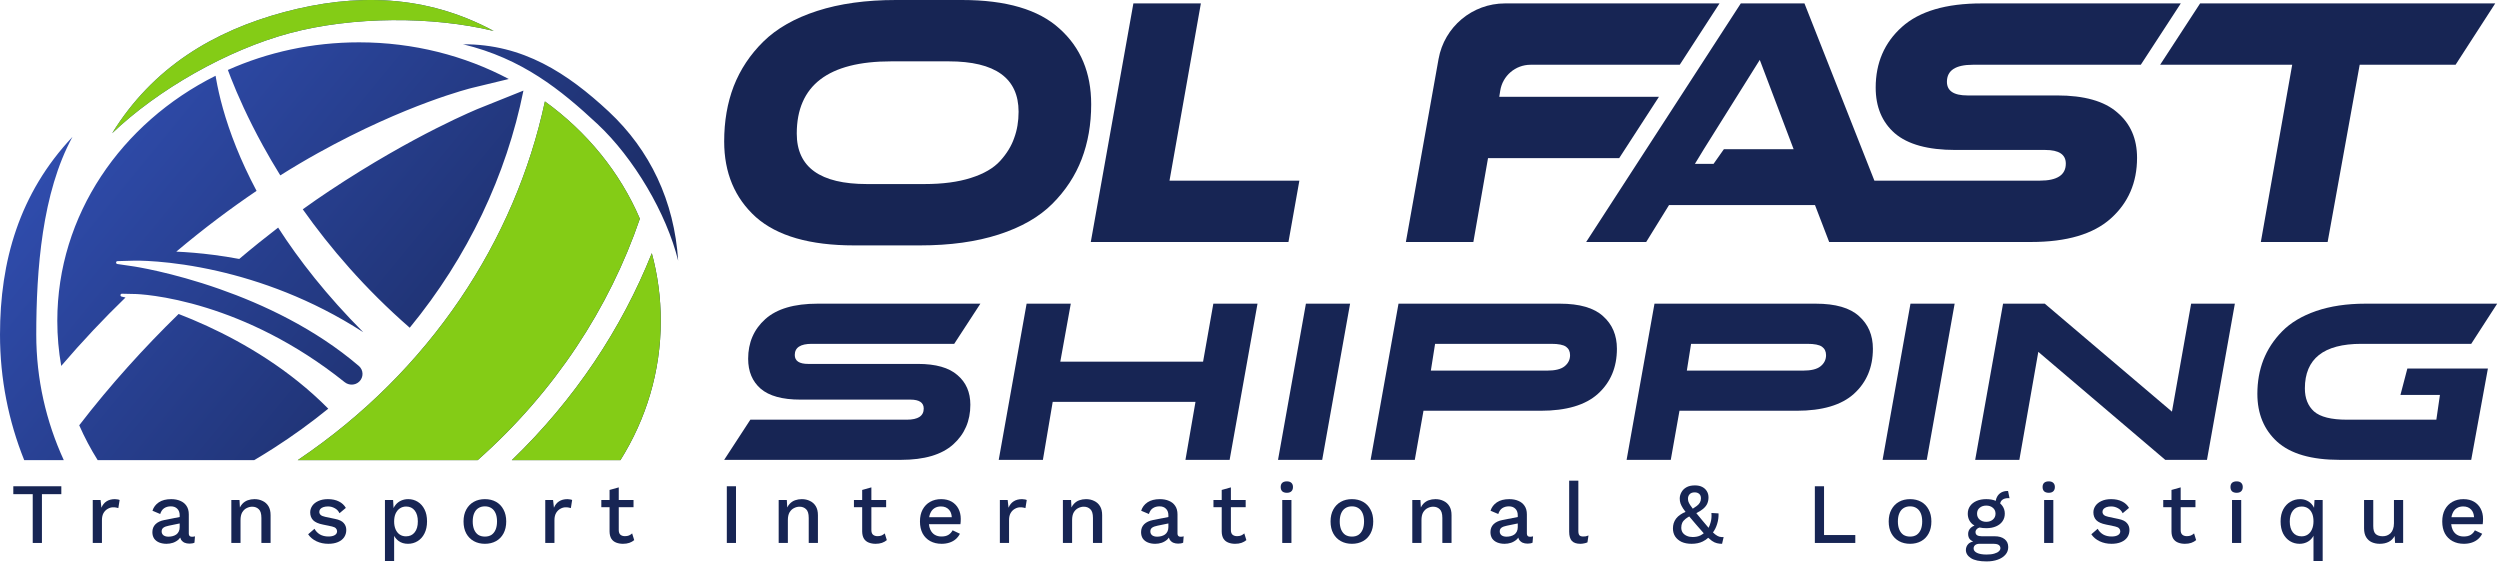 <svg xmlns="http://www.w3.org/2000/svg" width="200" height="46" viewBox="0 0 200 46" fill="none"><path d="M126.268 38.454V42.474C126.268 42.643 126.298 42.76 126.357 42.824C126.417 42.888 126.515 42.92 126.653 42.92C126.735 42.92 126.804 42.916 126.859 42.907C126.918 42.893 126.992 42.87 127.079 42.838L126.996 43.388C126.918 43.424 126.829 43.452 126.728 43.47C126.627 43.493 126.527 43.504 126.426 43.504C126.119 43.504 125.892 43.426 125.746 43.271C125.604 43.11 125.533 42.865 125.533 42.535V38.454H126.268Z" fill="#172554"></path><path d="M163.531 39.306C163.618 39.384 163.742 39.423 163.902 39.423C164.058 39.423 164.177 39.384 164.259 39.306C164.346 39.224 164.39 39.109 164.39 38.962C164.39 38.816 164.346 38.704 164.259 38.626C164.177 38.548 164.058 38.509 163.902 38.509C163.742 38.509 163.618 38.548 163.531 38.626C163.448 38.704 163.407 38.816 163.407 38.962C163.407 39.109 163.448 39.224 163.531 39.306Z" fill="#172554"></path><path d="M164.266 43.436V40H163.531V43.436H164.266Z" fill="#172554"></path><path d="M178.933 39.423C178.773 39.423 178.649 39.384 178.562 39.306C178.479 39.224 178.438 39.109 178.438 38.962C178.438 38.816 178.479 38.704 178.562 38.626C178.649 38.548 178.773 38.509 178.933 38.509C179.089 38.509 179.208 38.548 179.29 38.626C179.377 38.704 179.421 38.816 179.421 38.962C179.421 39.109 179.377 39.224 179.29 39.306C179.208 39.384 179.089 39.423 178.933 39.423Z" fill="#172554"></path><path d="M179.297 40V43.436H178.562V40H179.297Z" fill="#172554"></path><path fill-rule="evenodd" clip-rule="evenodd" d="M185.079 42.858V44.879H185.814V40H185.161L185.124 40.624C185.087 40.54 185.039 40.462 184.982 40.392C184.872 40.245 184.733 40.133 184.563 40.055C184.398 39.972 184.215 39.931 184.013 39.931C183.729 39.931 183.468 40.002 183.23 40.144C182.992 40.282 182.802 40.483 182.66 40.749C182.518 41.015 182.447 41.335 182.447 41.711C182.447 42.087 182.513 42.41 182.646 42.68C182.784 42.945 182.967 43.149 183.196 43.291C183.425 43.433 183.681 43.504 183.965 43.504C184.167 43.504 184.352 43.465 184.522 43.388C184.696 43.31 184.84 43.197 184.955 43.051C185.003 42.991 185.045 42.927 185.079 42.858ZM184.625 42.762C184.483 42.858 184.316 42.907 184.123 42.907C183.826 42.907 183.594 42.801 183.429 42.59C183.265 42.38 183.182 42.089 183.182 41.718C183.182 41.347 183.267 41.056 183.436 40.845C183.606 40.63 183.839 40.522 184.137 40.522C184.325 40.522 184.49 40.568 184.632 40.66C184.774 40.751 184.884 40.884 184.962 41.058C185.04 41.232 185.079 41.447 185.079 41.704C185.079 41.951 185.037 42.167 184.955 42.35C184.877 42.529 184.767 42.666 184.625 42.762Z" fill="#172554"></path><path fill-rule="evenodd" clip-rule="evenodd" d="M197.111 43.504C196.767 43.504 196.465 43.433 196.204 43.291C195.943 43.149 195.739 42.945 195.592 42.68C195.45 42.41 195.379 42.089 195.379 41.718C195.379 41.347 195.45 41.028 195.592 40.763C195.739 40.492 195.94 40.286 196.197 40.144C196.453 40.002 196.744 39.931 197.07 39.931C197.404 39.931 197.688 40 197.922 40.137C198.155 40.275 198.334 40.463 198.457 40.701C198.581 40.939 198.643 41.209 198.643 41.512C198.643 41.594 198.641 41.672 198.636 41.745C198.632 41.819 198.625 41.883 198.616 41.938H196.097C196.114 42.104 196.152 42.251 196.211 42.377C196.293 42.556 196.41 42.691 196.561 42.783C196.712 42.874 196.891 42.92 197.097 42.92C197.326 42.92 197.512 42.877 197.654 42.79C197.796 42.703 197.908 42.581 197.99 42.425L198.574 42.7C198.492 42.865 198.38 43.01 198.238 43.133C198.1 43.252 197.935 43.344 197.743 43.408C197.55 43.472 197.34 43.504 197.111 43.504ZM196.204 41.065C196.164 41.157 196.134 41.26 196.114 41.374H197.925C197.908 41.116 197.832 40.914 197.695 40.77C197.539 40.6 197.326 40.515 197.056 40.515C196.859 40.515 196.687 40.561 196.54 40.653C196.394 40.744 196.282 40.882 196.204 41.065Z" fill="#172554"></path><path d="M190.376 43.504C190.151 43.504 189.943 43.463 189.751 43.381C189.563 43.298 189.412 43.165 189.297 42.982C189.183 42.799 189.125 42.561 189.125 42.267V40H189.861V42.082C189.861 42.394 189.927 42.609 190.06 42.728C190.193 42.842 190.378 42.9 190.616 42.9C190.731 42.9 190.841 42.881 190.946 42.845C191.056 42.803 191.155 42.742 191.242 42.659C191.329 42.572 191.395 42.462 191.441 42.329C191.491 42.197 191.516 42.041 191.516 41.862V40H192.252V43.436H191.606L191.571 42.879C191.452 43.094 191.292 43.252 191.09 43.353C190.889 43.454 190.651 43.504 190.376 43.504Z" fill="#172554"></path><path d="M174.454 40V38.99L173.719 39.196V40H173.059V40.577H173.719V42.529C173.723 42.762 173.771 42.952 173.863 43.099C173.955 43.241 174.083 43.344 174.248 43.408C174.413 43.472 174.594 43.504 174.791 43.504C174.979 43.504 175.148 43.479 175.299 43.429C175.455 43.374 175.585 43.3 175.691 43.209L175.526 42.673C175.448 42.742 175.363 42.797 175.272 42.838C175.18 42.874 175.072 42.893 174.949 42.893C174.798 42.893 174.676 42.854 174.585 42.776C174.498 42.698 174.454 42.574 174.454 42.405V40.577H175.636V40H174.454Z" fill="#172554"></path><path d="M168.921 43.504C168.577 43.504 168.263 43.438 167.979 43.305C167.695 43.172 167.471 42.984 167.306 42.742L167.814 42.302C167.915 42.49 168.06 42.641 168.247 42.755C168.44 42.865 168.669 42.92 168.934 42.92C169.145 42.92 169.312 42.884 169.436 42.81C169.56 42.737 169.622 42.634 169.622 42.501C169.622 42.414 169.592 42.339 169.532 42.274C169.477 42.206 169.37 42.153 169.209 42.116L168.488 41.965C168.121 41.892 167.86 41.775 167.704 41.615C167.549 41.45 167.471 41.241 167.471 40.989C167.471 40.802 167.526 40.628 167.636 40.467C167.746 40.307 167.906 40.179 168.117 40.083C168.332 39.982 168.589 39.931 168.886 39.931C169.23 39.931 169.523 39.993 169.766 40.117C170.009 40.236 170.194 40.408 170.322 40.632L169.814 41.058C169.727 40.875 169.599 40.74 169.429 40.653C169.26 40.561 169.083 40.515 168.9 40.515C168.753 40.515 168.628 40.534 168.522 40.57C168.417 40.607 168.337 40.657 168.282 40.721C168.227 40.786 168.199 40.861 168.199 40.948C168.199 41.04 168.234 41.12 168.302 41.189C168.371 41.257 168.495 41.31 168.673 41.347L169.457 41.512C169.786 41.576 170.018 41.686 170.151 41.842C170.288 41.993 170.357 42.178 170.357 42.398C170.357 42.618 170.3 42.813 170.185 42.982C170.07 43.147 169.906 43.275 169.69 43.367C169.475 43.459 169.218 43.504 168.921 43.504Z" fill="#172554"></path><path fill-rule="evenodd" clip-rule="evenodd" d="M160.645 39.279L160.762 39.856H160.72C160.707 39.851 160.693 39.849 160.679 39.849C160.459 39.849 160.292 39.897 160.177 39.993C160.09 40.063 160.036 40.158 160.015 40.278C160.086 40.339 160.147 40.406 160.198 40.481C160.322 40.655 160.384 40.859 160.384 41.093C160.384 41.326 160.322 41.53 160.198 41.704C160.079 41.878 159.907 42.013 159.683 42.109C159.463 42.206 159.202 42.254 158.899 42.254C158.704 42.254 158.528 42.236 158.37 42.201C158.285 42.225 158.219 42.259 158.171 42.302C158.084 42.38 158.041 42.467 158.041 42.563C158.041 42.678 158.082 42.762 158.164 42.817C158.251 42.872 158.373 42.9 158.528 42.9H159.559C159.907 42.9 160.177 42.977 160.37 43.133C160.562 43.284 160.658 43.495 160.658 43.765C160.658 44.004 160.583 44.207 160.432 44.377C160.281 44.551 160.074 44.684 159.813 44.775C159.557 44.867 159.261 44.913 158.927 44.913C158.363 44.913 157.947 44.826 157.676 44.652C157.406 44.478 157.271 44.26 157.271 43.999C157.271 43.816 157.335 43.655 157.463 43.518C157.553 43.425 157.684 43.359 157.855 43.321C157.766 43.282 157.688 43.233 157.621 43.175C157.507 43.065 157.45 42.911 157.45 42.714C157.45 42.517 157.525 42.35 157.676 42.212C157.754 42.142 157.848 42.087 157.958 42.046C157.901 42.014 157.849 41.978 157.8 41.938C157.548 41.722 157.422 41.441 157.422 41.093C157.422 40.859 157.484 40.655 157.608 40.481C157.731 40.307 157.903 40.172 158.123 40.076C158.347 39.979 158.606 39.931 158.899 39.931C159.191 39.931 159.445 39.976 159.66 40.066C159.677 39.95 159.712 39.843 159.765 39.746C159.843 39.599 159.953 39.485 160.095 39.402C160.242 39.32 160.407 39.279 160.59 39.279H160.645ZM158.927 44.363C159.179 44.363 159.385 44.338 159.545 44.288C159.71 44.242 159.832 44.18 159.91 44.102C159.992 44.029 160.033 43.946 160.033 43.855C160.033 43.749 159.99 43.665 159.903 43.6C159.82 43.536 159.669 43.504 159.449 43.504H158.343C158.215 43.504 158.107 43.536 158.02 43.6C157.933 43.669 157.889 43.761 157.889 43.875C157.889 44.026 157.981 44.146 158.164 44.233C158.347 44.32 158.602 44.363 158.927 44.363ZM158.899 40.447C158.689 40.447 158.512 40.506 158.37 40.625C158.233 40.74 158.164 40.895 158.164 41.093C158.164 41.289 158.233 41.447 158.37 41.567C158.512 41.686 158.689 41.745 158.899 41.745C159.115 41.745 159.291 41.686 159.429 41.567C159.571 41.447 159.642 41.289 159.642 41.093C159.642 40.895 159.571 40.74 159.429 40.625C159.291 40.506 159.115 40.447 158.899 40.447Z" fill="#172554"></path><path fill-rule="evenodd" clip-rule="evenodd" d="M153.693 40.144C153.437 40.002 153.141 39.931 152.807 39.931C152.473 39.931 152.177 40.002 151.921 40.144C151.664 40.286 151.463 40.492 151.316 40.763C151.169 41.028 151.096 41.347 151.096 41.718C151.096 42.089 151.169 42.41 151.316 42.68C151.463 42.945 151.664 43.149 151.921 43.291C152.177 43.433 152.473 43.504 152.807 43.504C153.141 43.504 153.437 43.433 153.693 43.291C153.95 43.149 154.149 42.945 154.291 42.68C154.438 42.41 154.511 42.089 154.511 41.718C154.511 41.347 154.438 41.028 154.291 40.763C154.149 40.492 153.95 40.286 153.693 40.144ZM152.278 40.653C152.425 40.557 152.601 40.508 152.807 40.508C153.013 40.508 153.187 40.557 153.329 40.653C153.471 40.744 153.581 40.88 153.659 41.058C153.737 41.237 153.776 41.457 153.776 41.718C153.776 41.974 153.737 42.194 153.659 42.377C153.581 42.556 153.471 42.694 153.329 42.79C153.187 42.881 153.013 42.927 152.807 42.927C152.601 42.927 152.425 42.881 152.278 42.79C152.136 42.694 152.026 42.556 151.948 42.377C151.87 42.194 151.831 41.974 151.831 41.718C151.831 41.457 151.87 41.237 151.948 41.058C152.026 40.88 152.136 40.744 152.278 40.653Z" fill="#172554"></path><path d="M145.923 42.803H148.424V43.436H145.188V38.901H145.923V42.803Z" fill="#172554"></path><path fill-rule="evenodd" clip-rule="evenodd" d="M134.53 43.353C134.754 43.454 135.02 43.504 135.327 43.504C135.67 43.504 135.968 43.443 136.22 43.319C136.384 43.238 136.53 43.139 136.657 43.022C136.764 43.121 136.861 43.202 136.948 43.264C137.095 43.365 137.23 43.429 137.354 43.456C137.482 43.488 137.62 43.504 137.766 43.504L137.89 42.968C137.762 42.973 137.645 42.962 137.539 42.934C137.439 42.902 137.329 42.84 137.21 42.748C137.157 42.706 137.099 42.655 137.037 42.595C137.184 42.393 137.294 42.17 137.368 41.924C137.455 41.649 137.494 41.365 137.484 41.072L136.914 41.038C136.937 41.317 136.916 41.567 136.852 41.786C136.81 41.944 136.754 42.09 136.685 42.224C136.537 42.054 136.362 41.846 136.158 41.601C135.981 41.388 135.829 41.204 135.704 41.05C135.929 40.94 136.108 40.828 136.241 40.715C136.406 40.577 136.52 40.433 136.584 40.282C136.648 40.131 136.68 39.968 136.68 39.794C136.68 39.606 136.637 39.441 136.55 39.299C136.463 39.153 136.339 39.038 136.179 38.956C136.019 38.873 135.824 38.832 135.595 38.832C135.311 38.832 135.079 38.885 134.901 38.99C134.727 39.091 134.596 39.224 134.509 39.389C134.422 39.549 134.379 39.714 134.379 39.883C134.379 40.021 134.399 40.151 134.44 40.275C134.482 40.394 134.55 40.529 134.647 40.68C134.702 40.76 134.768 40.85 134.844 40.951C134.695 41.012 134.565 41.08 134.454 41.154C134.298 41.255 134.175 41.367 134.083 41.491C133.996 41.61 133.932 41.736 133.891 41.869C133.854 41.997 133.836 42.132 133.836 42.274C133.836 42.522 133.895 42.737 134.014 42.92C134.138 43.103 134.31 43.248 134.53 43.353ZM135.423 40.694C135.553 40.615 135.66 40.542 135.746 40.474C135.861 40.387 135.943 40.295 135.993 40.199C136.048 40.103 136.076 39.991 136.076 39.863C136.076 39.711 136.03 39.595 135.938 39.512C135.847 39.43 135.725 39.389 135.574 39.389C135.396 39.389 135.26 39.439 135.169 39.54C135.082 39.636 135.038 39.753 135.038 39.89C135.038 39.972 135.05 40.053 135.073 40.131C135.1 40.208 135.151 40.305 135.224 40.419C135.275 40.495 135.342 40.586 135.423 40.694ZM135.138 41.316C135.015 41.386 134.913 41.453 134.832 41.519C134.713 41.615 134.628 41.718 134.578 41.828C134.528 41.933 134.502 42.061 134.502 42.212C134.502 42.368 134.541 42.503 134.619 42.618C134.702 42.728 134.812 42.813 134.949 42.872C135.086 42.932 135.24 42.962 135.409 42.962C135.652 42.962 135.858 42.92 136.028 42.838C136.122 42.789 136.214 42.73 136.301 42.662C136.136 42.483 135.945 42.264 135.725 42.006C135.498 41.739 135.302 41.509 135.138 41.316Z" fill="#172554"></path><path fill-rule="evenodd" clip-rule="evenodd" d="M121.229 40.701C121.357 40.825 121.421 41.001 121.421 41.23V41.361L120.198 41.601C119.891 41.66 119.653 41.773 119.484 41.938C119.319 42.103 119.236 42.313 119.236 42.57C119.236 42.776 119.285 42.95 119.381 43.092C119.482 43.229 119.617 43.333 119.786 43.401C119.96 43.47 120.155 43.504 120.37 43.504C120.544 43.504 120.716 43.477 120.886 43.422C121.055 43.362 121.204 43.275 121.332 43.161C121.383 43.114 121.426 43.062 121.463 43.007C121.479 43.068 121.502 43.124 121.531 43.175C121.6 43.28 121.692 43.36 121.806 43.415C121.925 43.465 122.058 43.49 122.205 43.49C122.365 43.49 122.498 43.465 122.603 43.415L122.645 42.907C122.567 42.929 122.487 42.941 122.404 42.941C122.235 42.941 122.15 42.856 122.15 42.687V41.154C122.15 40.875 122.088 40.646 121.964 40.467C121.845 40.289 121.68 40.156 121.47 40.069C121.259 39.977 121.016 39.931 120.741 39.931C120.338 39.931 120.008 40.016 119.752 40.185C119.5 40.355 119.33 40.58 119.243 40.859L119.862 41.12C119.93 40.905 120.038 40.749 120.185 40.653C120.331 40.557 120.508 40.508 120.714 40.508C120.934 40.508 121.105 40.573 121.229 40.701ZM120.556 42.054L121.421 41.876V42.164C121.421 42.302 121.396 42.421 121.346 42.522C121.3 42.618 121.234 42.698 121.147 42.762C121.06 42.822 120.961 42.865 120.851 42.893C120.746 42.92 120.636 42.934 120.521 42.934C120.356 42.934 120.224 42.897 120.123 42.824C120.027 42.746 119.979 42.643 119.979 42.515C119.979 42.382 120.027 42.281 120.123 42.212C120.219 42.144 120.363 42.091 120.556 42.054Z" fill="#172554"></path><path d="M112.983 43.436V40H113.635L113.668 40.597C113.721 40.487 113.786 40.391 113.862 40.309C113.986 40.176 114.13 40.08 114.295 40.021C114.465 39.961 114.643 39.931 114.831 39.931C115.074 39.931 115.291 39.979 115.484 40.076C115.681 40.167 115.837 40.307 115.951 40.495C116.066 40.682 116.123 40.921 116.123 41.209V43.436H115.388V41.436C115.388 41.097 115.317 40.864 115.175 40.735C115.037 40.602 114.863 40.536 114.652 40.536C114.501 40.536 114.355 40.573 114.213 40.646C114.071 40.715 113.952 40.827 113.855 40.983C113.764 41.138 113.718 41.347 113.718 41.608V43.436H112.983Z" fill="#172554"></path><path fill-rule="evenodd" clip-rule="evenodd" d="M109.041 40.144C108.785 40.002 108.489 39.931 108.155 39.931C107.821 39.931 107.525 40.002 107.269 40.144C107.012 40.286 106.81 40.492 106.664 40.763C106.517 41.028 106.444 41.347 106.444 41.718C106.444 42.089 106.517 42.41 106.664 42.68C106.81 42.945 107.012 43.149 107.269 43.291C107.525 43.433 107.821 43.504 108.155 43.504C108.489 43.504 108.785 43.433 109.041 43.291C109.298 43.149 109.497 42.945 109.639 42.68C109.786 42.41 109.859 42.089 109.859 41.718C109.859 41.347 109.786 41.028 109.639 40.763C109.497 40.492 109.298 40.286 109.041 40.144ZM107.626 40.653C107.772 40.557 107.949 40.508 108.155 40.508C108.361 40.508 108.535 40.557 108.677 40.653C108.819 40.744 108.929 40.88 109.007 41.058C109.085 41.237 109.124 41.457 109.124 41.718C109.124 41.974 109.085 42.194 109.007 42.377C108.929 42.556 108.819 42.694 108.677 42.79C108.535 42.881 108.361 42.927 108.155 42.927C107.949 42.927 107.772 42.881 107.626 42.79C107.484 42.694 107.374 42.556 107.296 42.377C107.218 42.194 107.179 41.974 107.179 41.718C107.179 41.457 107.218 41.237 107.296 41.058C107.374 40.88 107.484 40.744 107.626 40.653Z" fill="#172554"></path><path d="M102.951 39.423C102.79 39.423 102.667 39.384 102.58 39.306C102.497 39.224 102.456 39.109 102.456 38.962C102.456 38.816 102.497 38.704 102.58 38.626C102.667 38.548 102.79 38.509 102.951 38.509C103.106 38.509 103.225 38.548 103.308 38.626C103.395 38.704 103.438 38.816 103.438 38.962C103.438 39.109 103.395 39.224 103.308 39.306C103.225 39.384 103.106 39.423 102.951 39.423Z" fill="#172554"></path><path d="M103.315 40V43.436H102.58V40H103.315Z" fill="#172554"></path><path d="M98.472 40V38.99L97.737 39.196V40H97.077V40.577H97.737V42.529C97.741 42.762 97.789 42.952 97.881 43.099C97.972 43.241 98.101 43.344 98.266 43.408C98.431 43.472 98.612 43.504 98.808 43.504C98.996 43.504 99.166 43.479 99.317 43.429C99.473 43.374 99.603 43.3 99.709 43.209L99.544 42.673C99.466 42.742 99.381 42.797 99.29 42.838C99.198 42.874 99.09 42.893 98.967 42.893C98.815 42.893 98.694 42.854 98.602 42.776C98.515 42.698 98.472 42.574 98.472 42.405V40.577H99.654V40H98.472Z" fill="#172554"></path><path fill-rule="evenodd" clip-rule="evenodd" d="M93.471 41.23C93.471 41.001 93.407 40.825 93.279 40.701C93.155 40.573 92.983 40.508 92.763 40.508C92.557 40.508 92.381 40.557 92.234 40.653C92.088 40.749 91.98 40.905 91.911 41.12L91.293 40.859C91.38 40.58 91.549 40.355 91.801 40.185C92.058 40.016 92.388 39.931 92.791 39.931C93.066 39.931 93.308 39.977 93.519 40.069C93.73 40.156 93.895 40.289 94.014 40.467C94.138 40.646 94.2 40.875 94.2 41.154V42.687C94.2 42.856 94.284 42.941 94.454 42.941C94.536 42.941 94.616 42.929 94.694 42.907L94.653 43.415C94.548 43.465 94.415 43.49 94.254 43.49C94.108 43.49 93.975 43.465 93.856 43.415C93.741 43.36 93.65 43.28 93.581 43.175C93.552 43.124 93.529 43.068 93.513 43.007C93.476 43.062 93.432 43.114 93.382 43.161C93.254 43.275 93.105 43.362 92.935 43.422C92.766 43.477 92.594 43.504 92.42 43.504C92.204 43.504 92.01 43.47 91.836 43.401C91.666 43.333 91.531 43.229 91.43 43.092C91.334 42.95 91.286 42.776 91.286 42.57C91.286 42.313 91.368 42.103 91.533 41.938C91.703 41.773 91.941 41.66 92.248 41.601L93.471 41.361V41.23ZM93.471 41.876L92.605 42.054C92.413 42.091 92.269 42.144 92.172 42.212C92.076 42.281 92.028 42.382 92.028 42.515C92.028 42.643 92.076 42.746 92.172 42.824C92.273 42.897 92.406 42.934 92.571 42.934C92.686 42.934 92.796 42.92 92.901 42.893C93.011 42.865 93.109 42.822 93.196 42.762C93.283 42.698 93.35 42.618 93.395 42.522C93.446 42.421 93.471 42.302 93.471 42.164V41.876Z" fill="#172554"></path><path d="M85.032 40V43.436H85.768V41.608C85.768 41.347 85.813 41.138 85.905 40.983C86.001 40.827 86.12 40.715 86.262 40.646C86.404 40.573 86.551 40.536 86.702 40.536C86.913 40.536 87.087 40.602 87.224 40.735C87.366 40.864 87.437 41.097 87.437 41.436V43.436H88.172V41.209C88.172 40.921 88.115 40.682 88.001 40.495C87.886 40.307 87.73 40.167 87.534 40.076C87.341 39.979 87.124 39.931 86.881 39.931C86.693 39.931 86.514 39.961 86.345 40.021C86.18 40.08 86.036 40.176 85.912 40.309C85.836 40.391 85.771 40.487 85.717 40.597L85.685 40H85.032Z" fill="#172554"></path><path d="M79.989 43.436V40H80.614L80.683 40.618C80.774 40.394 80.909 40.224 81.088 40.11C81.271 39.991 81.496 39.931 81.761 39.931C81.83 39.931 81.899 39.938 81.967 39.952C82.036 39.961 82.093 39.977 82.139 40L82.036 40.646C81.986 40.628 81.928 40.614 81.864 40.605C81.805 40.591 81.722 40.584 81.617 40.584C81.475 40.584 81.335 40.623 81.198 40.701C81.06 40.774 80.946 40.886 80.854 41.038C80.767 41.189 80.724 41.381 80.724 41.615V43.436H79.989Z" fill="#172554"></path><path fill-rule="evenodd" clip-rule="evenodd" d="M74.422 43.291C74.683 43.433 74.986 43.504 75.329 43.504C75.558 43.504 75.769 43.472 75.961 43.408C76.154 43.344 76.319 43.252 76.456 43.133C76.598 43.01 76.71 42.865 76.793 42.7L76.209 42.425C76.126 42.581 76.014 42.703 75.872 42.79C75.73 42.877 75.544 42.92 75.315 42.92C75.109 42.92 74.93 42.874 74.779 42.783C74.628 42.691 74.511 42.556 74.429 42.377C74.37 42.251 74.332 42.104 74.316 41.938H76.834C76.843 41.883 76.85 41.819 76.854 41.745C76.859 41.672 76.861 41.594 76.861 41.512C76.861 41.209 76.799 40.939 76.676 40.701C76.552 40.463 76.373 40.275 76.14 40.137C75.906 40 75.622 39.931 75.288 39.931C74.963 39.931 74.672 40.002 74.415 40.144C74.159 40.286 73.957 40.492 73.811 40.763C73.668 41.028 73.597 41.347 73.597 41.718C73.597 42.089 73.668 42.41 73.811 42.68C73.957 42.945 74.161 43.149 74.422 43.291ZM76.143 41.374H74.333C74.352 41.26 74.382 41.157 74.422 41.065C74.5 40.882 74.612 40.744 74.759 40.653C74.905 40.561 75.077 40.515 75.274 40.515C75.544 40.515 75.757 40.6 75.913 40.77C76.05 40.914 76.127 41.116 76.143 41.374Z" fill="#172554"></path><path d="M69.71 38.99V40H70.891V40.577H69.71V42.405C69.71 42.574 69.753 42.698 69.84 42.776C69.932 42.854 70.053 42.893 70.204 42.893C70.328 42.893 70.436 42.874 70.527 42.838C70.619 42.797 70.704 42.742 70.781 42.673L70.946 43.209C70.841 43.3 70.71 43.374 70.555 43.429C70.403 43.479 70.234 43.504 70.046 43.504C69.849 43.504 69.668 43.472 69.503 43.408C69.338 43.344 69.21 43.241 69.119 43.099C69.027 42.952 68.979 42.762 68.974 42.529V40.577H68.315V40H68.974V39.196L69.71 38.99Z" fill="#172554"></path><path d="M62.294 40V43.436H63.029V41.608C63.029 41.347 63.075 41.138 63.166 40.983C63.263 40.827 63.382 40.715 63.524 40.646C63.666 40.573 63.812 40.536 63.963 40.536C64.174 40.536 64.348 40.602 64.486 40.735C64.627 40.864 64.698 41.097 64.698 41.436V43.436H65.434V41.209C65.434 40.921 65.376 40.682 65.262 40.495C65.147 40.307 64.992 40.167 64.795 40.076C64.602 39.979 64.385 39.931 64.142 39.931C63.954 39.931 63.776 39.961 63.606 40.021C63.441 40.08 63.297 40.176 63.173 40.309C63.097 40.391 63.032 40.487 62.978 40.597L62.946 40H62.294Z" fill="#172554"></path><path d="M58.88 38.901V43.436H58.145V38.901H58.88Z" fill="#172554"></path><path d="M49.501 40V38.99L48.765 39.196V40H48.106V40.577H48.765V42.529C48.77 42.762 48.818 42.952 48.91 43.099C49.001 43.241 49.13 43.344 49.294 43.408C49.459 43.472 49.64 43.504 49.837 43.504C50.025 43.504 50.195 43.479 50.346 43.429C50.502 43.374 50.632 43.3 50.737 43.209L50.572 42.673C50.495 42.742 50.41 42.797 50.318 42.838C50.227 42.874 50.119 42.893 49.995 42.893C49.844 42.893 49.723 42.854 49.631 42.776C49.544 42.698 49.501 42.574 49.501 42.405V40.577H50.682V40H49.501Z" fill="#172554"></path><path d="M43.621 43.436V40H44.246L44.315 40.618C44.407 40.394 44.542 40.224 44.721 40.11C44.904 39.991 45.128 39.931 45.394 39.931C45.463 39.931 45.532 39.938 45.6 39.952C45.669 39.961 45.726 39.977 45.772 40L45.669 40.646C45.618 40.628 45.561 40.614 45.497 40.605C45.438 40.591 45.355 40.584 45.25 40.584C45.108 40.584 44.968 40.623 44.831 40.701C44.693 40.774 44.579 40.886 44.487 41.038C44.4 41.189 44.356 41.381 44.356 41.615V43.436H43.621Z" fill="#172554"></path><path fill-rule="evenodd" clip-rule="evenodd" d="M39.68 40.144C39.423 40.002 39.128 39.931 38.794 39.931C38.459 39.931 38.164 40.002 37.907 40.144C37.651 40.286 37.449 40.492 37.302 40.763C37.156 41.028 37.083 41.347 37.083 41.718C37.083 42.089 37.156 42.41 37.302 42.68C37.449 42.945 37.651 43.149 37.907 43.291C38.164 43.433 38.459 43.504 38.794 43.504C39.128 43.504 39.423 43.433 39.68 43.291C39.936 43.149 40.136 42.945 40.278 42.68C40.424 42.41 40.498 42.089 40.498 41.718C40.498 41.347 40.424 41.028 40.278 40.763C40.136 40.492 39.936 40.286 39.68 40.144ZM38.264 40.653C38.411 40.557 38.587 40.508 38.794 40.508C39 40.508 39.174 40.557 39.316 40.653C39.458 40.744 39.568 40.88 39.645 41.058C39.723 41.237 39.762 41.457 39.762 41.718C39.762 41.974 39.723 42.194 39.645 42.377C39.568 42.556 39.458 42.694 39.316 42.79C39.174 42.881 39 42.927 38.794 42.927C38.587 42.927 38.411 42.881 38.264 42.79C38.122 42.694 38.013 42.556 37.935 42.377C37.857 42.194 37.818 41.974 37.818 41.718C37.818 41.457 37.857 41.237 37.935 41.058C38.013 40.88 38.122 40.744 38.264 40.653Z" fill="#172554"></path><path fill-rule="evenodd" clip-rule="evenodd" d="M30.796 44.879V40H31.448L31.485 40.645C31.533 40.546 31.592 40.455 31.662 40.371C31.776 40.234 31.918 40.126 32.087 40.048C32.262 39.97 32.452 39.931 32.658 39.931C32.937 39.931 33.191 40.002 33.421 40.144C33.65 40.286 33.831 40.49 33.963 40.756C34.096 41.017 34.163 41.335 34.163 41.711C34.163 42.087 34.094 42.41 33.956 42.68C33.824 42.945 33.64 43.149 33.407 43.291C33.178 43.433 32.921 43.504 32.637 43.504C32.344 43.504 32.094 43.429 31.888 43.278C31.737 43.163 31.618 43.027 31.531 42.869V44.879H30.796ZM32.479 42.907C32.777 42.907 33.008 42.801 33.173 42.59C33.343 42.38 33.427 42.089 33.427 41.718C33.427 41.347 33.345 41.056 33.18 40.845C33.015 40.63 32.786 40.522 32.493 40.522C32.301 40.522 32.131 40.573 31.985 40.673C31.843 40.77 31.73 40.907 31.648 41.086C31.57 41.26 31.531 41.47 31.531 41.718C31.531 41.961 31.57 42.171 31.648 42.35C31.726 42.529 31.836 42.666 31.978 42.762C32.12 42.858 32.287 42.907 32.479 42.907Z" fill="#172554"></path><path d="M25.324 43.305C25.608 43.438 25.922 43.504 26.266 43.504C26.563 43.504 26.82 43.459 27.035 43.367C27.25 43.275 27.415 43.147 27.53 42.982C27.644 42.813 27.702 42.618 27.702 42.398C27.702 42.178 27.633 41.993 27.496 41.842C27.363 41.686 27.131 41.576 26.802 41.512L26.018 41.347C25.84 41.31 25.716 41.257 25.647 41.189C25.578 41.12 25.544 41.04 25.544 40.948C25.544 40.861 25.572 40.786 25.627 40.721C25.682 40.657 25.762 40.607 25.867 40.57C25.973 40.534 26.098 40.515 26.245 40.515C26.428 40.515 26.605 40.561 26.774 40.653C26.944 40.74 27.072 40.875 27.159 41.058L27.667 40.632C27.539 40.408 27.354 40.236 27.111 40.117C26.868 39.993 26.575 39.931 26.231 39.931C25.933 39.931 25.677 39.982 25.462 40.083C25.251 40.179 25.091 40.307 24.981 40.467C24.871 40.628 24.816 40.802 24.816 40.989C24.816 41.241 24.894 41.45 25.049 41.615C25.205 41.775 25.466 41.892 25.833 41.965L26.554 42.116C26.715 42.153 26.822 42.206 26.877 42.274C26.937 42.339 26.966 42.414 26.966 42.501C26.966 42.634 26.905 42.737 26.781 42.81C26.657 42.884 26.49 42.92 26.279 42.92C26.014 42.92 25.785 42.865 25.592 42.755C25.404 42.641 25.26 42.49 25.159 42.302L24.651 42.742C24.816 42.984 25.04 43.172 25.324 43.305Z" fill="#172554"></path><path d="M18.507 43.436V40H19.16L19.192 40.597C19.246 40.487 19.311 40.391 19.387 40.309C19.51 40.176 19.655 40.08 19.82 40.021C19.989 39.961 20.168 39.931 20.355 39.931C20.598 39.931 20.816 39.979 21.008 40.076C21.205 40.167 21.361 40.307 21.476 40.495C21.59 40.682 21.647 40.921 21.647 41.209V43.436H20.912V41.436C20.912 41.097 20.841 40.864 20.699 40.735C20.562 40.602 20.387 40.536 20.177 40.536C20.026 40.536 19.879 40.573 19.737 40.646C19.595 40.715 19.476 40.827 19.38 40.983C19.288 41.138 19.242 41.347 19.242 41.608V43.436H18.507Z" fill="#172554"></path><path fill-rule="evenodd" clip-rule="evenodd" d="M14.183 40.701C14.311 40.825 14.375 41.001 14.375 41.23V41.361L13.152 41.601C12.845 41.66 12.607 41.773 12.438 41.938C12.273 42.103 12.19 42.313 12.19 42.57C12.19 42.776 12.239 42.95 12.335 43.092C12.435 43.229 12.571 43.333 12.74 43.401C12.914 43.47 13.109 43.504 13.324 43.504C13.498 43.504 13.67 43.477 13.839 43.422C14.009 43.362 14.158 43.275 14.286 43.161C14.336 43.114 14.38 43.062 14.417 43.007C14.433 43.068 14.456 43.124 14.485 43.175C14.554 43.28 14.646 43.36 14.76 43.415C14.879 43.465 15.012 43.49 15.159 43.49C15.319 43.49 15.452 43.465 15.557 43.415L15.598 42.907C15.521 42.929 15.441 42.941 15.358 42.941C15.188 42.941 15.104 42.856 15.104 42.687V41.154C15.104 40.875 15.042 40.646 14.918 40.467C14.799 40.289 14.634 40.156 14.424 40.069C14.213 39.977 13.97 39.931 13.695 39.931C13.292 39.931 12.962 40.016 12.706 40.185C12.454 40.355 12.284 40.58 12.197 40.859L12.816 41.12C12.884 40.905 12.992 40.749 13.139 40.653C13.285 40.557 13.462 40.508 13.668 40.508C13.888 40.508 14.059 40.573 14.183 40.701ZM13.51 42.054L14.375 41.876V42.164C14.375 42.302 14.35 42.421 14.3 42.522C14.254 42.618 14.188 42.698 14.101 42.762C14.014 42.822 13.915 42.865 13.805 42.893C13.7 42.92 13.59 42.934 13.475 42.934C13.31 42.934 13.178 42.897 13.077 42.824C12.981 42.746 12.932 42.643 12.932 42.515C12.932 42.382 12.981 42.281 13.077 42.212C13.173 42.144 13.317 42.091 13.51 42.054Z" fill="#172554"></path><path d="M7.42 43.436V40H8.045L8.114 40.618C8.205 40.394 8.34 40.224 8.519 40.11C8.702 39.991 8.927 39.931 9.192 39.931C9.261 39.931 9.33 39.938 9.399 39.952C9.467 39.961 9.524 39.977 9.57 40L9.467 40.646C9.417 40.628 9.36 40.614 9.295 40.605C9.236 40.591 9.153 40.584 9.048 40.584C8.906 40.584 8.766 40.623 8.629 40.701C8.492 40.774 8.377 40.886 8.285 41.038C8.198 41.189 8.155 41.381 8.155 41.615V43.436H7.42Z" fill="#172554"></path><path d="M4.906 39.533V38.901H1.065V39.533H2.618V43.436H3.354V39.533H4.906Z" fill="#172554"></path><path fill-rule="evenodd" clip-rule="evenodd" d="M73.607 19.632H68.322C64.796 19.632 62.178 18.878 60.469 17.369C58.779 15.842 57.934 13.824 57.934 11.316C57.934 9.698 58.188 8.225 58.697 6.898C59.224 5.553 60.015 4.363 61.069 3.327C62.142 2.272 63.578 1.454 65.377 0.873C67.177 0.291 69.276 0 71.676 0H76.961C80.488 0 83.087 0.763 84.759 2.29C86.45 3.799 87.295 5.817 87.295 8.344C87.295 9.943 87.041 11.406 86.532 12.733C86.023 14.06 85.241 15.251 84.187 16.305C83.132 17.36 81.706 18.178 79.906 18.759C78.106 19.341 76.007 19.632 73.607 19.632ZM69.358 14.724H73.962C75.416 14.724 76.652 14.56 77.67 14.233C78.706 13.906 79.488 13.451 80.015 12.87C80.542 12.288 80.915 11.679 81.133 11.043C81.369 10.407 81.487 9.707 81.487 8.943C81.487 6.253 79.624 4.908 75.898 4.908H71.294C66.259 4.908 63.741 6.835 63.741 10.688C63.741 13.379 65.614 14.724 69.358 14.724Z" fill="#172554"></path><path d="M96.07 0.273L93.561 14.451H103.95L103.077 19.359H87.263L90.671 0.273H96.07Z" fill="#172554"></path><path d="M112.47 19.359L115.084 4.722C115.544 2.148 117.783 0.273 120.399 0.273H137.561L134.38 5.181H122.444C121.238 5.181 120.21 6.057 120.02 7.248L119.941 7.744H132.716L129.535 12.652H119.042L117.869 19.359H112.47Z" fill="#172554"></path><path fill-rule="evenodd" clip-rule="evenodd" d="M146.333 19.359L145.2 16.407H133.521L131.696 19.359H126.893L139.264 0.273H144.357L149.951 14.451H163.193C164.575 14.451 165.265 13.997 165.265 13.088C165.265 12.361 164.72 11.997 163.629 11.997H156.435C154.236 11.997 152.618 11.552 151.582 10.661C150.564 9.771 150.055 8.553 150.055 7.007C150.055 5.026 150.755 3.408 152.155 2.154C153.554 0.9 155.681 0.273 158.535 0.273H174.463L171.264 5.181H157.826C156.445 5.181 155.754 5.635 155.754 6.544C155.754 7.271 156.299 7.635 157.39 7.635H164.556C166.738 7.635 168.346 8.089 169.383 8.998C170.437 9.889 170.964 11.098 170.964 12.624C170.964 14.606 170.264 16.224 168.864 17.478C167.465 18.732 165.338 19.359 162.484 19.359H146.333ZM140.782 4.791L136.306 11.937L135.592 13.111H137.083L137.91 11.937H143.49L140.782 4.791Z" fill="#172554"></path><path d="M176.009 0.273L172.81 5.181H183.376L180.867 19.359H186.211L188.775 5.181H196.446L199.618 0.273H176.009Z" fill="#172554"></path><path d="M72.541 33.575C73.446 33.575 73.898 33.278 73.898 32.683C73.898 32.207 73.541 31.969 72.827 31.969H64.028C62.589 31.969 61.53 31.677 60.852 31.094C60.185 30.511 59.852 29.714 59.852 28.703C59.852 27.406 60.31 26.347 61.226 25.526C62.143 24.705 63.535 24.294 65.403 24.294H78.431L76.337 27.507H64.939C64.034 27.507 63.582 27.804 63.582 28.399C63.582 28.875 63.939 29.113 64.653 29.113H73.434C74.862 29.113 75.915 29.411 76.593 30.006C77.283 30.589 77.628 31.38 77.628 32.379C77.628 33.676 77.17 34.735 76.254 35.556C75.338 36.377 73.945 36.788 72.078 36.788H57.934L60.028 33.575H72.541Z" fill="#172554"></path><path d="M95.639 32.147L94.836 36.788H98.37L100.601 24.294H97.067L96.246 28.935H84.824L85.663 24.294H82.129L79.898 36.788H83.432L84.217 32.147H95.639Z" fill="#172554"></path><path d="M104.473 24.294L102.242 36.788H105.776L108.007 24.294H104.473Z" fill="#172554"></path><path fill-rule="evenodd" clip-rule="evenodd" d="M111.88 24.294L109.649 36.788H113.183L113.879 32.861H123.249C125.307 32.861 126.836 32.409 127.836 31.505C128.847 30.589 129.353 29.387 129.353 27.9C129.353 26.817 128.984 25.948 128.246 25.294C127.52 24.628 126.366 24.294 124.784 24.294H111.88ZM114.807 27.507H124.106C124.677 27.507 125.069 27.584 125.284 27.739C125.498 27.894 125.605 28.12 125.605 28.417C125.605 28.774 125.456 29.072 125.159 29.309C124.873 29.536 124.409 29.649 123.767 29.649H114.468L114.807 27.507Z" fill="#172554"></path><path fill-rule="evenodd" clip-rule="evenodd" d="M132.359 24.294L130.128 36.788H133.662L134.358 32.861H143.728C145.786 32.861 147.315 32.409 148.315 31.505C149.326 30.589 149.832 29.387 149.832 27.9C149.832 26.817 149.463 25.948 148.725 25.294C147.999 24.628 146.845 24.294 145.263 24.294H132.359ZM135.286 27.507H144.585C145.156 27.507 145.548 27.584 145.762 27.739C145.977 27.894 146.084 28.12 146.084 28.417C146.084 28.774 145.935 29.072 145.637 29.309C145.352 29.536 144.888 29.649 144.245 29.649H134.947L135.286 27.507Z" fill="#172554"></path><path d="M152.838 24.294L150.607 36.788H154.141L156.372 24.294H152.838Z" fill="#172554"></path><path d="M163.065 28.149L173.22 36.788H176.558L178.789 24.294H175.291L173.756 32.932L163.583 24.294H160.245L158.015 36.788H161.548L163.065 28.149Z" fill="#172554"></path><path d="M192.035 31.597L192.588 29.485H199.032L197.697 36.788H187.174C184.914 36.788 183.248 36.306 182.177 35.342C181.118 34.378 180.589 33.099 180.589 31.505C180.589 30.529 180.749 29.625 181.071 28.792C181.404 27.947 181.904 27.186 182.57 26.508C183.248 25.817 184.152 25.276 185.283 24.883C186.425 24.491 187.74 24.294 189.227 24.294H199.775L197.698 27.507H188.906C185.895 27.507 184.39 28.697 184.39 31.076C184.39 31.862 184.634 32.474 185.122 32.915C185.622 33.355 186.502 33.575 187.763 33.575H194.908L195.194 31.597H192.035Z" fill="#172554"></path><path fill-rule="evenodd" clip-rule="evenodd" d="M39.499 2.478C34.58 1.281 28.188 1.309 23.186 2.649C18.184 3.99 12.634 7.161 8.972 10.658C12.234 5.377 17.087 2.487 22.735 0.967C28.386 -0.54 34.034 -0.464 39.499 2.478ZM4.584 25.669C4.584 17.197 9.706 9.83 17.247 6.061C17.261 6.146 17.276 6.234 17.292 6.325C17.522 7.632 17.982 9.505 18.898 11.785C19.331 12.862 19.866 14.029 20.525 15.269C18.462 16.664 16.298 18.282 14.103 20.131C14.986 20.17 15.998 20.25 17.113 20.395C17.756 20.478 18.433 20.584 19.139 20.716C20.194 19.825 21.235 18.988 22.251 18.208C23.925 20.809 26.137 23.639 29.061 26.577C24.872 23.873 20.726 22.444 17.441 21.69C15.452 21.233 13.777 21.024 12.598 20.929C12.008 20.881 11.543 20.862 11.224 20.855C11.064 20.851 10.941 20.851 10.858 20.851C10.817 20.851 10.753 20.852 10.73 20.853L10.728 20.853L9.4 20.89C9.258 20.894 9.246 21.1 9.386 21.121L10.701 21.314C10.723 21.318 10.789 21.328 10.833 21.335C10.921 21.35 11.052 21.372 11.221 21.403C11.559 21.465 12.052 21.563 12.668 21.703C13.899 21.984 15.619 22.437 17.576 23.125C21.026 24.337 25.197 26.275 28.706 29.275C29.091 29.604 29.101 30.189 28.732 30.535C28.41 30.837 27.913 30.846 27.569 30.57C23.532 27.337 19.597 25.585 16.56 24.638C14.854 24.105 13.432 23.827 12.435 23.681C11.936 23.608 11.544 23.568 11.275 23.547C11.14 23.536 11.037 23.53 10.966 23.526C10.932 23.524 10.88 23.523 10.859 23.522L10.858 23.522L10.858 23.522L10.856 23.522L9.755 23.498C9.616 23.495 9.591 23.695 9.726 23.727L10.041 23.801C8.308 25.479 6.583 27.302 4.898 29.273C4.692 28.1 4.584 26.896 4.584 25.669ZM7.813 36.81C7.255 35.918 6.761 34.987 6.338 34.023C8.826 30.787 11.543 27.797 14.289 25.118C14.981 25.385 15.748 25.703 16.565 26.079C19.539 27.447 23.173 29.568 26.262 32.694C24.894 33.806 23.446 34.857 21.918 35.837C21.395 36.173 20.867 36.497 20.336 36.81H7.813ZM38.214 36.81H23.819C34.428 29.677 41.227 19.191 43.592 8.114C46.952 10.543 49.597 13.775 51.188 17.498C48.758 24.601 44.411 31.317 38.214 36.81ZM37.765 7.031L40.703 6.32C37.173 4.453 33.083 3.387 28.723 3.387C24.962 3.387 21.402 4.18 18.229 5.597C18.303 5.796 18.386 6.014 18.479 6.25C19 7.576 19.825 9.453 21.035 11.654C21.451 12.411 21.913 13.206 22.424 14.03C23.462 13.377 24.468 12.783 25.43 12.249C28.987 10.274 32.057 8.973 34.244 8.164C35.338 7.76 36.211 7.478 36.814 7.297C37.116 7.206 37.35 7.141 37.511 7.097C37.591 7.076 37.653 7.06 37.695 7.049C37.717 7.043 37.733 7.039 37.745 7.036L37.765 7.031ZM40.949 36.81C45.994 31.952 49.741 26.274 52.145 20.256C52.614 21.989 52.862 23.802 52.862 25.669C52.862 29.727 51.687 33.532 49.633 36.81H40.949ZM24.221 16.743C26.384 19.801 29.188 23.091 32.778 26.218C37.437 20.551 40.517 13.998 41.875 7.248L38.292 8.686L38.277 8.692C38.266 8.696 38.253 8.702 38.241 8.706C38.204 8.722 38.147 8.745 38.072 8.777C37.921 8.841 37.696 8.938 37.404 9.07C36.819 9.332 35.964 9.731 34.894 10.272C32.754 11.354 29.758 13.005 26.345 15.273C25.659 15.729 24.949 16.219 24.221 16.743ZM1.936 36.81C0.685 33.69 0 30.309 0 26.771C0 20.908 1.533 15.478 5.798 10.95C3.366 15.398 2.901 21.589 2.901 26.771C2.901 30.322 3.684 33.716 5.102 36.81H1.936ZM47.786 9.91C50.708 12.636 53.326 17.081 54.253 20.857C53.943 16.076 51.999 12.009 48.702 8.927C45.397 5.853 41.838 3.519 37.047 3.543C41.77 4.681 44.862 7.185 47.786 9.91Z" fill="url(#paint0_linear_175_10)"></path><path fill-rule="evenodd" clip-rule="evenodd" d="M39.499 2.478C34.579 1.281 28.188 1.309 23.186 2.649C18.184 3.99 12.634 7.161 8.972 10.658C12.234 5.377 17.087 2.487 22.735 0.967C28.386 -0.54 34.034 -0.464 39.499 2.478ZM40.949 36.81C45.994 31.952 49.741 26.274 52.145 20.256C52.613 21.989 52.862 23.802 52.862 25.669C52.862 29.727 51.687 33.532 49.633 36.81H40.949ZM23.819 36.81H38.213C44.411 31.317 48.757 24.601 51.188 17.498C49.597 13.775 46.952 10.543 43.592 8.114C41.227 19.191 34.428 29.677 23.819 36.81Z" fill="#84CC16"></path><defs><linearGradient id="paint0_linear_175_10" x1="49.516" y1="36.81" x2="4.737" y2="-4.24571e-06" gradientUnits="userSpaceOnUse"><stop stop-color="#172554"></stop><stop offset="1" stop-color="#3352BA"></stop></linearGradient></defs></svg>